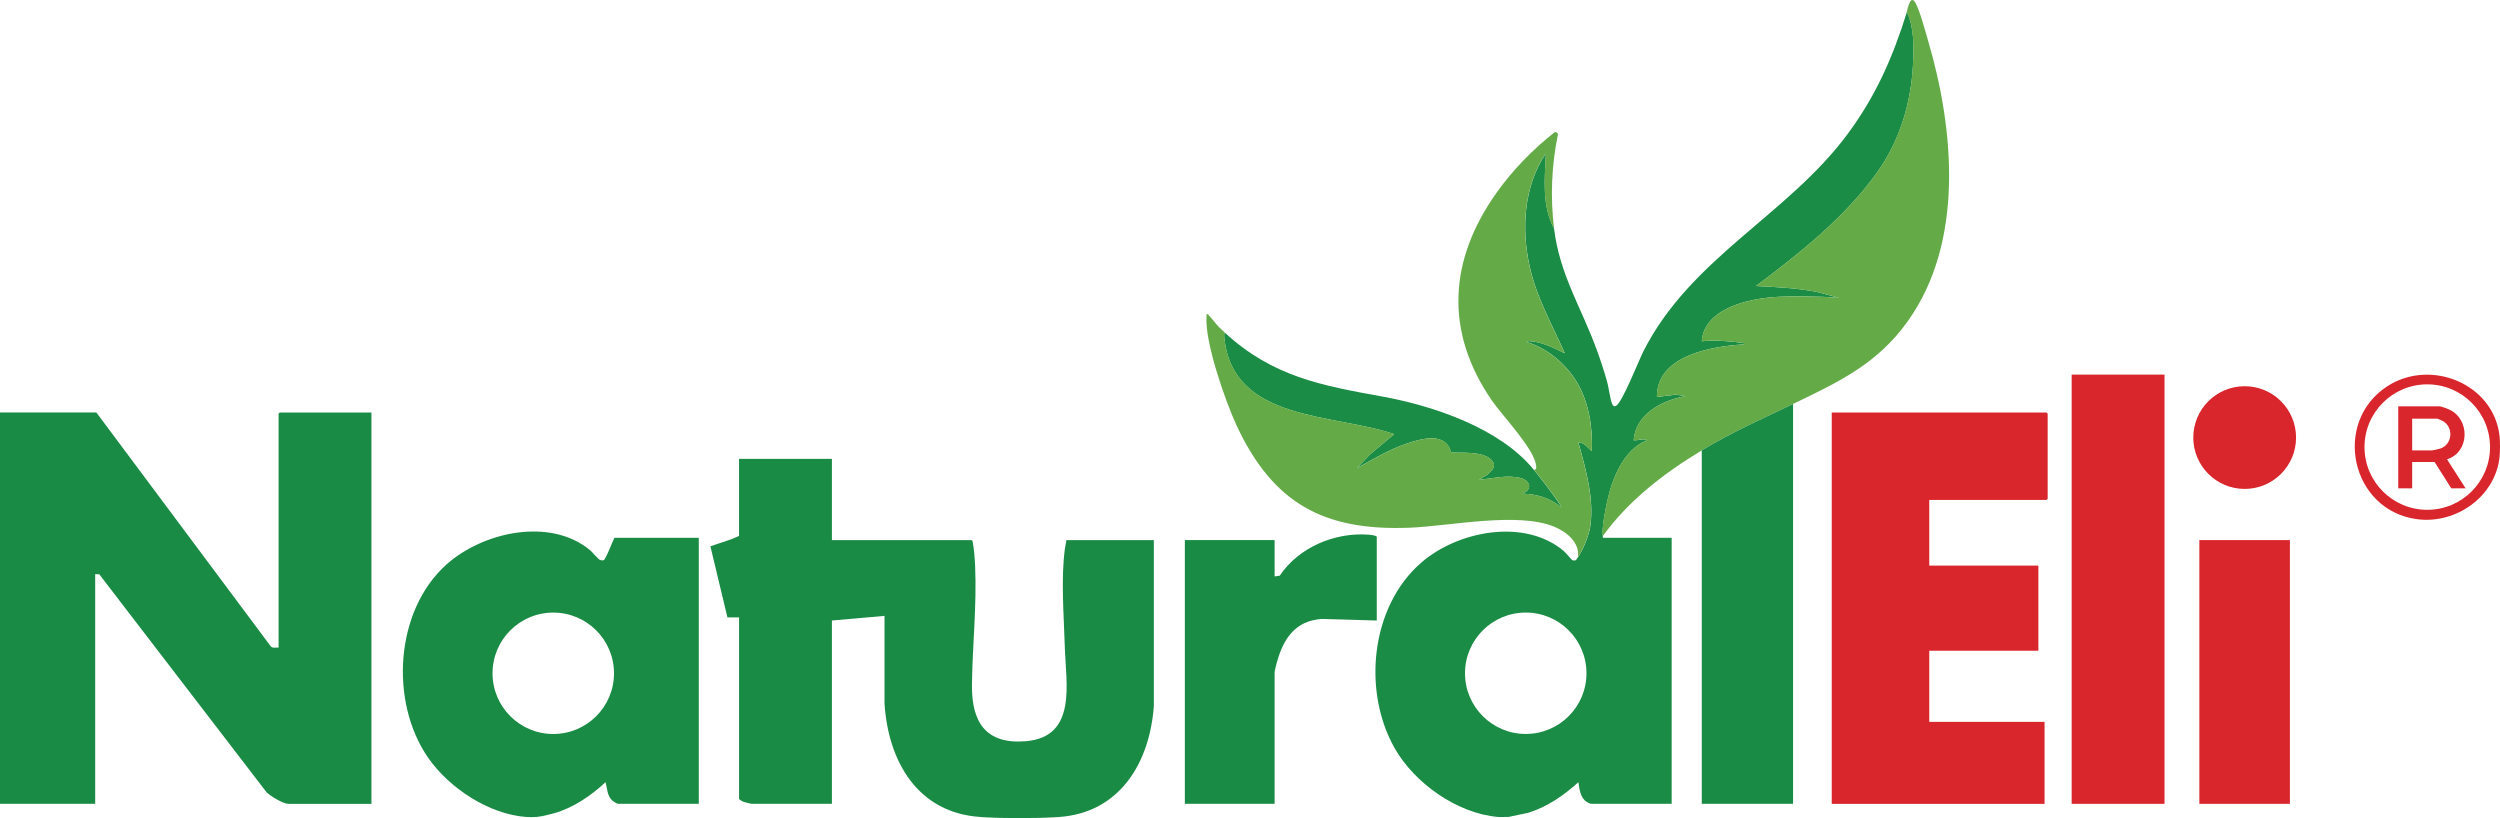<?xml version="1.0" encoding="UTF-8"?>
<svg id="Layer_2" data-name="Layer 2" xmlns="http://www.w3.org/2000/svg" viewBox="0 0 775.08 253.63">
  <defs>
    <style>
      .cls-1 {
        fill: #1a8b45;
      }

      .cls-2 {
        fill: #1a8c45;
      }

      .cls-3 {
        fill: #d9252c;
      }

      .cls-4 {
        fill: #64ab48;
      }
    </style>
  </defs>
  <g id="Layer_1-2" data-name="Layer 1">
    <g>
      <path class="cls-2" d="M591.18,3.68c2.29,4.63,2.19,11.06,1.93,16.19-.63,12.12-4.08,23.64-11.09,33.51-9.84,13.85-24.1,25.21-37.62,35.29,6.43.34,12.87.6,19.2,1.91l6.71,1.8c-3.64-.38-7.26-.43-10.91-.48-5.15-.06-10.4,0-15.53,1.03-6.86,1.37-15.7,4.79-16.26,12.88,4.09-.44,8.51-.03,12.6.48.33.04.76.17.36.48-9.95.62-26.96,3.42-26.87,16.31l5.88-.74,3,.5c-7.16,1.17-15.57,5.58-16.07,13.67.86.07,1.66-.2,2.51-.25.32-.02,1.5-.17,1.57.25-7.47,3.08-10.82,12.03-12.4,19.38-.56,2.62-1.59,7.85-1.27,10.36.02.17-.12.51.14.48h21.21s0,82.48,0,82.48h-25.07c-.1,0-1.12-.49-1.31-.61-1.93-1.26-2.26-4.04-2.53-6.1-4.52,4.09-9.6,7.62-15.48,9.47l-6.24,1.32c-1.03-.06-2.1.08-3.12,0-12.69-1.03-26.04-10.5-32.19-21.42-9.95-17.68-7.41-43.69,8.2-57.35,11.28-9.88,32.01-14,44.26-3.71.57.48,2.51,2.82,2.7,2.87,1.25.35,1.26-.29,1.75-.96,1.51-2.06,3.37-6.77,3.77-9.3,1.34-8.43-1.3-17.75-3.54-25.83-.02-.39-.04-.4.36-.36,1.61.19,2.52,1.78,3.72,2.63.25-7.52-.91-15.35-4.93-21.8-3.41-5.47-9.03-10.12-15.22-12.01,0-.43,1.03-.26,1.31-.23,3.69.3,7.18,2.14,10.44,3.72-3.94-8.9-8.8-17.37-10.91-26.97-2.59-11.75-1.81-24.84,5.04-35.01-.35,7.74-1.31,16.2,2.52,23.26,1.75,14.37,8.4,24.38,13.2,37.52,1.22,3.34,2.35,6.72,3.29,10.14.51,1.86.88,5.16,1.49,6.66.23.57.55,1.02,1.21.71,1.88-.87,7.1-14.11,8.43-16.76,14.63-29.14,44.9-42.44,63.51-67.69,8.75-11.87,13.92-23.7,18.28-37.72ZM491.86,208.73c0-10.39-8.43-18.82-18.83-18.82s-18.83,8.43-18.83,18.82,8.43,18.82,18.83,18.82,18.83-8.43,18.83-18.82Z"/>
      <path class="cls-1" d="M303.99,253.29c-19.43-1.24-28.6-17.16-29.76-35.12v-27.23s-16.31,1.44-16.31,1.44v56.83h-24.83c-.34,0-2.27-.5-2.69-.67-.28-.11-1.27-.67-1.27-.89v-56.23h-3.6l-5.28-22.05c2.94-1.07,6.11-1.85,8.88-3.24v-23.86h28.79v25.18h43.31c.25.15.3.34.35.61.42,2.08.64,5.26.74,7.42.55,12.3-.85,24.68-.98,36.93-.12,11.37,4.22,18.42,16.68,17.39,16.01-1.32,12.44-17.96,12.11-29.12-.28-9.62-1.25-21.03.01-30.46.12-.92.37-1.84.48-2.76h27.11v51.44c-1.28,17.58-10.57,33.14-29.51,34.4-6.95.46-17.27.45-24.23,0Z"/>
      <path class="cls-1" d="M163.15,253.29c-11.61-.86-23.92-8.98-30.43-18.39-11.97-17.3-10.29-45.6,5.71-59.9,11.22-10.04,32.05-14.74,44.5-4.43.7.58,2.5,2.76,3.01,2.98s1.19.35,1.51-.17c1.19-1.97,2.01-4.57,3.05-6.65h26.15v82.48h-25.07c-.23,0-1.43-.74-1.68-.96-1.7-1.48-1.6-3.77-2.16-5.75-4.5,4.19-10.03,7.98-16.01,9.65-1.58.44-3.86,1.01-5.46,1.14-.9.07-2.22.07-3.12,0ZM190.36,208.74c0-10.39-8.43-18.82-18.83-18.82s-18.83,8.42-18.83,18.82,8.43,18.82,18.83,18.82,18.83-8.42,18.83-18.82Z"/>
      <path class="cls-3" d="M774.96,135.32c.16,1.5.15,4.72,0,6.23-1.25,12.37-13.49,21-25.55,19.42-20.6-2.69-26.43-30.02-9.31-41.19,13.47-8.79,33.11-.79,34.86,15.54ZM771.99,138.61c0-10.74-8.71-19.45-19.46-19.45s-19.46,8.71-19.46,19.45,8.71,19.45,19.46,19.45,19.46-8.71,19.46-19.45Z"/>
      <path class="cls-1" d="M86.37,200.78v-72.53s.33-.36.36-.36h28.43v121.33h-25.79c-1.57,0-5.57-2.42-6.73-3.59l-51.86-67.58-1.27-.05v71.21H0v-121.33h29.87l54.1,72.54c.6.63,1.61.27,2.41.35Z"/>
      <path class="cls-3" d="M598.13,154.98v20.38h33.83v26.38h-33.83v22.06h35.75v25.42h-65.98v-121.33h66.58s.36.33.36.36v26.38s-.33.36-.36.36h-36.35Z"/>
      <path class="cls-4" d="M555.91,125.25c-9.72,4.69-18.97,8.74-28.31,14.39-11.68,7.05-22.67,15.47-30.71,26.61-.32-2.51.71-7.74,1.27-10.36,1.58-7.35,4.93-16.3,12.4-19.38-.07-.42-1.25-.27-1.57-.25-.85.05-1.65.32-2.51.25.51-8.09,8.92-12.5,16.07-13.67l-3-.5-5.88.74c-.09-12.88,16.92-15.69,26.87-16.31.4-.31-.03-.44-.36-.48-4.09-.51-8.51-.92-12.6-.48.57-8.09,9.41-11.51,16.26-12.88,5.13-1.02,10.38-1.1,15.53-1.03,3.66.05,7.27.1,10.91.48l-6.71-1.8c-6.33-1.3-12.77-1.56-19.2-1.91,13.53-10.08,27.79-21.44,37.62-35.29,7.01-9.87,10.47-21.39,11.09-33.51.26-5.13.36-11.56-1.93-16.19.32-1.04,1.13-5.56,2.69-2.81,1.38,2.44,3.04,8.73,3.91,11.68,8.12,27.57,11.3,62.39-6.26,87.01-9.47,13.28-21.39,18.83-35.6,25.68Z"/>
      <rect class="cls-3" x="642.28" y="116.14" width="28.79" height="133.07"/>
      <path class="cls-1" d="M555.91,125.25v123.96h-28.31v-109.58c9.35-5.64,18.6-9.7,28.31-14.39Z"/>
      <path class="cls-1" d="M426.83,192.38l-16.92-.49c-6.85.42-10.72,4.26-13.07,10.43-.45,1.19-1.67,5.15-1.67,6.24v40.64h-27.83v-81.76h27.83v11.27l1.58-.22c5.89-8.8,17.06-13.52,27.57-12.72.73.06,2.01.19,2.52.6v26.02Z"/>
      <rect class="cls-3" x="681.87" y="167.45" width="28.07" height="81.76"/>
      <path class="cls-2" d="M475.53,145.63c2.51,3.09,5.57,7.04,7.78,10.33.26.39.62.96.74,1.41-3.28-2.96-7.52-4.13-11.88-4.31.34-.51,1-.46,1.44-1.07,1.36-1.87-.45-3.34-2.21-3.79-4.12-1.06-8.75.17-12.91.55l2.62-1.58c1.27-1.17,2.88-2.39,1.59-4.19-2.26-3.13-9.4-2.55-12.81-2.66-1.59-6.44-8.97-4.4-13.59-2.85-5.47,1.84-10.6,4.85-15.59,7.67l3.96-4.19,7.56-6.35c-18.7-6.46-50.2-3.74-52.67-30.09-.04-.39-.14-1.07.24-1.31,14.82,13.57,29.74,16.3,48.75,19.74,15.9,2.88,36.49,9.82,46.98,22.7Z"/>
      <ellipse class="cls-3" cx="695.92" cy="135.66" rx="15.93" ry="15.92"/>
      <path class="cls-4" d="M481.77,70.82c-3.83-7.06-2.87-15.51-2.52-23.26-6.85,10.17-7.63,23.26-5.04,35.01,2.12,9.61,6.97,18.07,10.91,26.97-3.26-1.58-6.74-3.41-10.44-3.72-.28-.02-1.31-.2-1.31.23,6.19,1.89,11.81,6.54,15.22,12.01,4.02,6.45,5.19,14.28,4.93,21.8-1.2-.85-2.11-2.44-3.72-2.63-.4-.05-.38-.03-.36.36,2.24,8.07,4.87,17.4,3.54,25.83-.4,2.53-2.26,7.24-3.77,9.3.64-4.5-3.55-7.84-7.27-9.39-11.34-4.74-32.33-.22-44.91.28-26.59,1.06-42.4-7.54-53.66-31.73-3.48-7.47-9.93-25.96-9.31-33.85.02-.26-.14-.79.36-.59.37.15,2.88,3.37,3.48,3.96s1.29,1.21,1.93,1.79c-.38.24-.28.93-.24,1.31,2.47,26.36,33.96,23.63,52.67,30.09l-7.56,6.35-3.96,4.19c5-2.82,10.12-5.83,15.59-7.67,4.62-1.55,12.01-3.59,13.59,2.85,3.41.11,10.56-.47,12.81,2.66,1.29,1.79-.32,3.02-1.59,4.19l-2.62,1.58c4.15-.38,8.79-1.61,12.91-.55,1.76.46,3.57,1.93,2.21,3.79-.44.61-1.1.57-1.44,1.07,4.36.18,8.6,1.35,11.88,4.31-.12-.45-.48-1.02-.74-1.41-2.21-3.29-5.26-7.25-7.78-10.33.77-.01.75-.46.71-1.05-.36-5.19-10.44-15.61-13.72-20.36-14.74-21.37-13.41-43.57,1.4-64.41,5.02-7.07,11.26-13.51,18.09-18.84.41-.12.96.29.97.71-1.98,9.63-2.39,19.38-1.21,29.13Z"/>
      <path class="cls-3" d="M756.37,125.97c.65.08,2.4.72,3.05,1.03,6.49,3.09,6.24,13.22-.77,15.4l5.76,8.99h-4.44l-5.16-8.15h-6.96v8.15h-4.32v-25.42h12.84ZM747.85,139.63h6.12c.37,0,2.11-.4,2.57-.55,3.71-1.18,4.3-6.45.94-8.48-.26-.16-1.69-.8-1.83-.8h-7.8v9.83Z"/>
    </g>
  </g>
</svg>